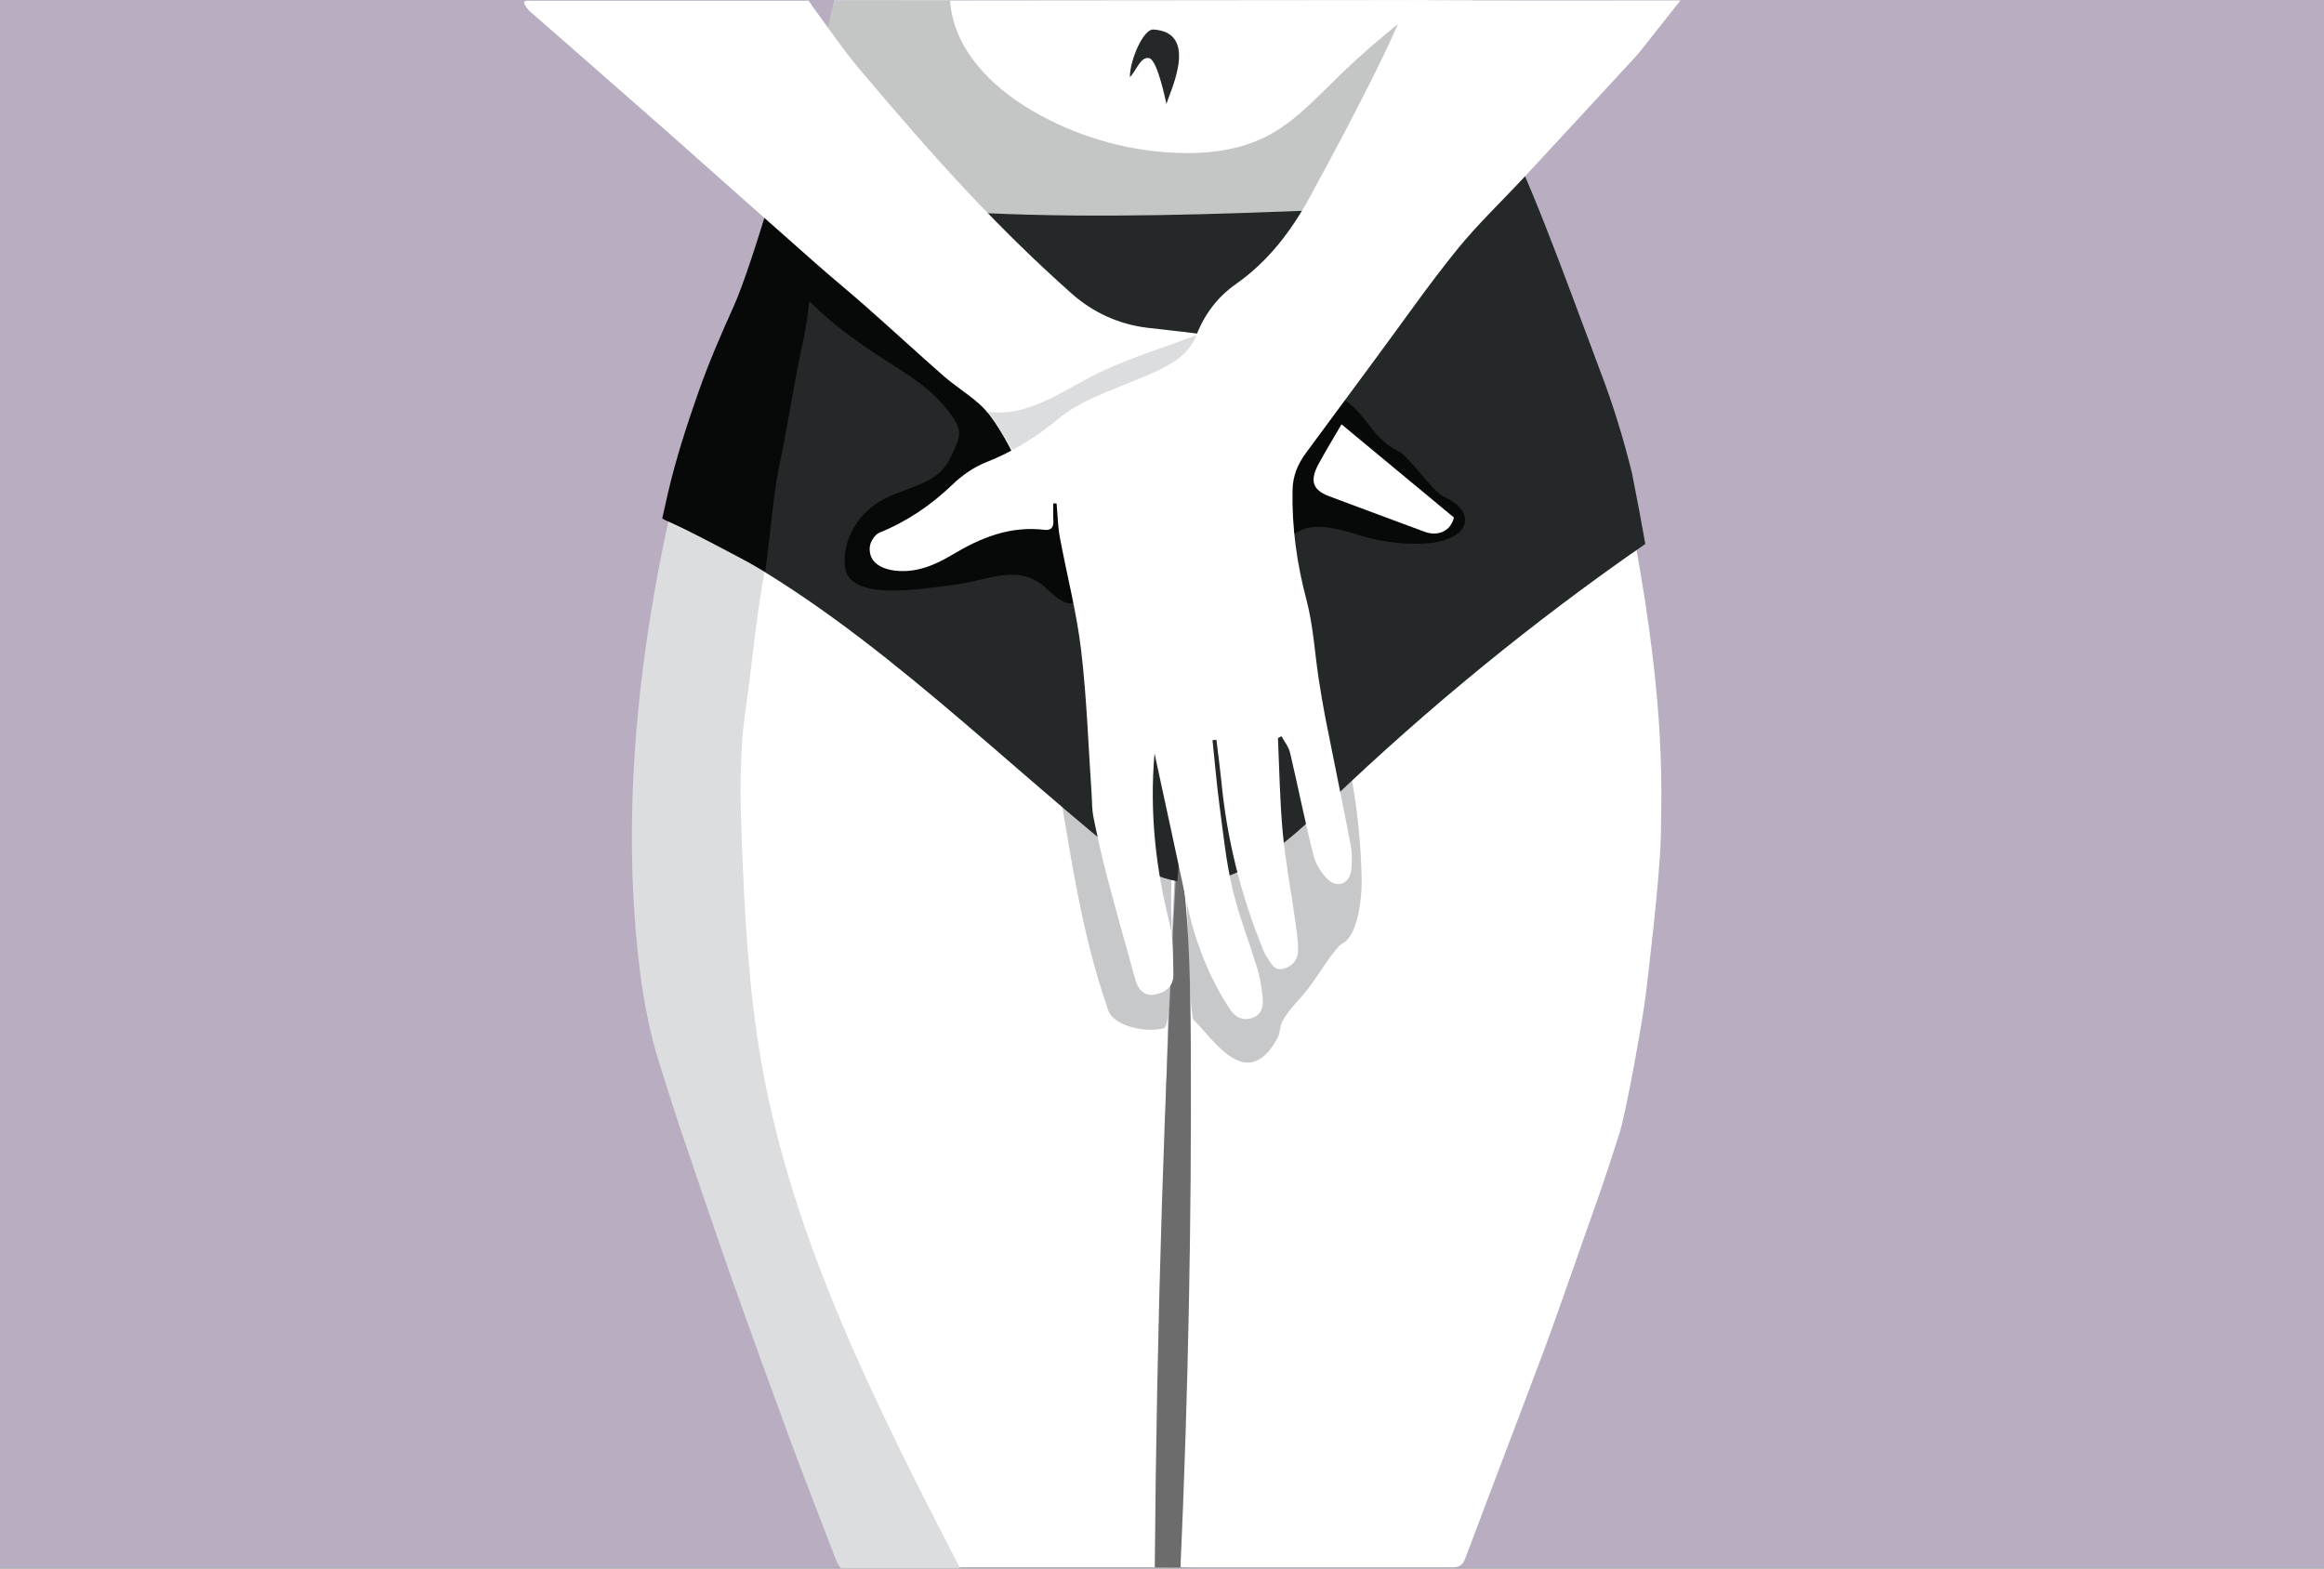 <?xml version="1.0" encoding="utf-8"?>
<!-- Generator: Adobe Illustrator 18.1.1, SVG Export Plug-In . SVG Version: 6.00 Build 0)  -->
<svg version="1.1" id="Layer_1" xmlns="http://www.w3.org/2000/svg" xmlns:xlink="http://www.w3.org/1999/xlink" x="0px" y="0px"
	 viewBox="0 0 1960 1323" enable-background="new 0 0 1960 1323" xml:space="preserve">
<rect x="0" y="0" width="1960" height="1323" fill="#808080" stroke="none"/>
<rect fill="#B9AEC1" width="1960" height="1322.5"/>
<g>
	<path fill="#252828" d="M876.7,53.3c23.2-26.1,56.4-43.2,91.2-46.8c23-2.4,49.1,2.4,63,20.9c17.8,23.8,5.6,61.1-19.8,76.5
		s-58.5,12.4-85.6,0.4c-23-10.2-44.7-29.2-47.4-54.3"/>
</g>
<path fill="#FFFFFF" d="M1367.6,398.3c-7-27.2-15.5-54.2-25.6-80.2c-18.3-46.7-35.7-94.1-58.3-138.3
	c-26.7-52.3-33.8-109.3-41.8-166.5c-0.6-4.5-0.4-8.7-0.6-13.3L703.7,0.5c-3,15.7-6.4,36.9-9.4,45.6c-10.2,29.1-50.8,178-70,219.8
	c-10.3,22.5-20.3,45.4-28.6,68.9c-9.5,26.6-18.3,53.7-24.7,81.3c-41.6,179.1-39.5,311.6-28.8,398c3.4,27.1,8.4,53.7,16.6,79.6
	c5.6,17.5,11,35.1,16.8,52.5c5.4,16,33.1,97.7,41.9,122.5c17.2,48.5,34.7,96.9,52.5,145.2c11.3,30.7,23.3,61.1,34.9,91.7
	c6.2,16.3,6.1,16.3,21.9,16.3c82.5,0,165,0,247.5,0c2.6,0,5.2,0,9.1,0c0-136.3,0-272.1,0-408c1.1-0.5,4.5-223,4.6-124.4
	c1.6,2.8,5.1-187.5,9.5,9.4c0.1,2.7-5.8,127.9-5.8,130.8c0,126.1,0,252.1,0,378.2c0,4.2,0,8.5,0,13.4c3.5,0.3,6.3,0.6,9.2,0.6
	c74.3,0,148.7,0,223,0.1c5.7,0,9.4-0.8,11.9-7.6c22.6-60.4,45.8-120.5,68.4-181c7.3-19.5,33.5-94.8,39.9-112.7
	c7.7-21.4,14.8-43.1,21.7-64.8c5.7-18,20.1-97.8,22.5-119.4c1.4-12.3,11.4-93,12.4-131C1402.2,637.4,1401.6,563.8,1367.6,398.3z
	 M983.8,87.8c-0.1,0.5-7.2-36.7-14.5-38.7c-7.3-1.9-11,10.7-16.4,16c0-14.6,11.4-40.6,19.7-40.2C1013.4,27.2,984.5,81.7,983.8,87.8z
	"/>
<g>
	<path fill="#C4C5C5" d="M1273.6,0.2l-68.7,0.2c-27.8,20.5-53.6,42.1-78.3,66.3c-18,17.6-35.5,36.4-57.8,48
		c-23.6,12.2-50.9,15.4-77.5,14.2c-42.6-1.8-84.7-14.3-121.4-35.9c-34.8-20.5-66.1-52.4-68.6-92.6h-97.6c-4.7,15.2-7.3,34.8-11.7,62
		c-5.9,36.9,4.2,75.6,28.7,103.9c24.5,28.3,58.5,46.7,93.3,60.2c86.1,33.4,184.1,39.7,271,8.3c86.9-31.3,160.6-102.3,186.5-190.9
		c3.8-13,6.6-26.9,3.3-40.1C1274.4,2.5,1274.1,1.7,1273.6,0.2z"/>
</g>
<g>
	<path fill="#C7C8CA" d="M890.4,648.5c12.3,68.2,19.7,132.6,44.2,203.5c4.8,14,33,19.4,47.1,15.2c10.5-3.1,1.2-187.8,12.2-187
		c7.9,0.6,7.2,174.8,12.9,180.2c16.1,15.2,44.9,63.1,70.7,14.9c2.3-4.2,1.7-9.6,4-13.8c6.3-11.4,13.9-17.4,21.8-27.7
		c8-10.3,22.5-34.7,28.9-38c13.2-6.8,16.5-39.4,16.2-54.2c-1.1-59.2-12.2-118.2-32.5-173.8c-29.9,5.5-59.9-8.5-90.3-8.3
		c-40,0.4-75.1,25-107.3,48.7c-13.5,9.9-28.6,23.4-26.2,40"/>
</g>
<g>
	<g>
		<path fill="#6C6C6C" d="M995.6,1322.1c6.5-146,9.4-292.4,8.7-438.8c-0.3-58-1.2-117-11.1-172.3c-11.3,203.1-17.7,407.1-19.3,611.1
			H995.6z"/>
	</g>
</g>
<g>
	<path fill="#DCDDDE" d="M702.3,1308.6c3,8,4.6,12.1,7.2,14.2h100.2c-70-136-140.6-274.6-167.3-425.1
		c-10.7-60.5-14.2-122.1-16.6-183.5c-1.5-38.2-2.6-76.7,2.9-114.5c7-47.7,12.3-123,29.2-168.1c2.3-6.1,16.7,17.4,16.2,10.9
		c-0.7-8.5-6.2-15.7-11.6-22.3c-21.8-26.5-46.2-50.9-72.8-72.7c-8.2,23.5-15.8,47.5-21.4,71.8c-41.6,179.1-39.5,311.6-28.8,398
		c3.4,27.1,8.4,53.7,16.6,79.6c5.6,17.5,11,35.1,16.8,52.5c5.4,16,33.1,97.7,41.9,122.5c17.2,48.5,34.7,96.9,52.5,145.2
		C678.7,1247.6,690.7,1278,702.3,1308.6z"/>
</g>
<g>
	<path fill="#252828" d="M1376.3,398.7c-7.1-28.6-15.7-56.9-26.1-84.1c-18.6-49-53.5-146.9-76.5-193.2c-0.1-0.1,9.2,13.8,9.1,13.7
		c-19.7,2.1-31.7,37.1-51.5,37.7c-194.1,6.2-388.8,22-579.2-12.3c-12.2,41.2-24.6,80.5-32.9,99.3c-10.5,23.6-20.6,47.6-29.1,72.3
		c-9.6,27.9-18.7,56.3-25.2,85.3c-1.6,7.1-3.1,14.1-4.6,21C694,495,805.6,605.7,921.3,702.3c21.8,18.2,45.1,36.5,71.7,41
		c1.2-19.5,2.5-28.8,4,0.6c46.7,5.3,88-32.8,124-67.3c83.8-80.2,173-153,266.6-217.8C1384.3,440.1,1380.6,420.1,1376.3,398.7z"/>
</g>
<g>
	<path fill="#070909" d="M652.1,159.5c-12.4,41.2-25,80.5-33.5,99.3c-10.7,23.6-21,47.6-29.7,72.3c-9.8,27.9-19,56.3-25.7,85.3
		c-1.6,7.1-3.2,14.1-4.7,21c17.8,7.4,69.8,35.3,86.9,44.4c4-27.6,6.6-65.2,12.5-92.4c6.1-28,12-68.1,18.2-95.8
		c11.4-50.2,5.5-83.2,21.8-126.9C682.7,164.5,667.3,162.2,652.1,159.5z"/>
</g>
<g>
	<path fill="#070909" d="M643.3,188c13.3,52,59.2,87.5,103.7,116c18.6,11.9,38,23.7,51.7,41.3c13.7,17.6,12.5,20.5,2.9,40.7
		c-10.4,21.9-33.2,23.8-54.7,34.2c-21.5,10.4-37.2,34-34.2,58.2c3.6,29.2,63.8,18.3,92.4,14.8c28.6-3.5,54.2-18.9,77.6,3.4
		c52.5,50.2,10.6-68.5,62.7-74.9c13.4-1.6,11.3-13.2-38.8-94.3S774.3,186.5,683,164.6c-8.8-2.1-18.5-3.8-26.6,0.3
		c-8.1,4.1-12.5,16.5-5.9,22.8"/>
</g>
<g>
	<path fill="#070909" d="M1083.5,472.5c-7.9-11.8,7.6-26.4,23.7-27.9c16.1-1.5,31.5,4.9,46.9,9c15.2,4,31.3,5.6,47.2,4.9
		c14.8-0.7,32.6-6.1,34.2-18.3c1.2-9-7.7-16.9-17.4-21c-9.7-4.1-29.6-34.5-39.1-38.9c-22.3-10.4-26.6-32.7-47.9-44.5
		c-24.2-13.3-57.5,21.1-72.8,41.7c-15.3,20.5-6,50.9,19.2,62.9"/>
</g>
<path fill="#FFFFFF" d="M681.6,0.6c0.9,0,2.4,3.2,3,3.9c13.7,18.5,26.6,37.7,41.5,55.3c29.6,34.9,59.4,69.7,90.8,103
	c27.7,29.5,56.7,58,87,84.9c17.5,15.5,39.1,25.7,63.2,28.7c16,2,69.8,7.1,72.7,11.2c4.1,6.1,0.2,12.7-5.6,18.5
	c-10.3,10.6-19.4,22.4-28.3,34.2c-3.4,4.5-4.2,10.9-7.3,15.7c-9.2,14.2-23,21.8-38.6,27.7c-24.8,9.2-49,20.1-73.8,29.3
	c-19.4,7.2-14.9,6.4-21.8-8.8c-8.6-18.8-17.4-38-29.9-54.3c-10-13-25.8-21.5-38.5-32.6c-21.9-19.2-43.3-39-65.2-58.3
	c-14.2-12.6-28.9-24.5-43.1-37.1c-42.4-37.4-84.6-75-126.9-112.5C534.4,86.3,508,63,481.5,39.8c-11.2-9.9-34.7-30.2-35.1-30.6
	c-5.2-6.2-5.9-8.6-1.2-8.6C521.1,0.7,605.8,0.6,681.6,0.6z"/>
<g>
	<path fill="#DCDDDE" d="M831.3,346.9c29.3,5.6,57.3-11.9,83.4-26.3c32-17.6,67.4-27,101.3-40.7c1.2-0.5,1.1-5.3,2.4-5
		c2.6,0.7,3.1,4.1,2.8,6.7c-1.1,8.6-5.7,16.3-10.3,23.6c-12.5,20.1-25.4,40.8-44.5,54.8c-19.6,14.3-44.1,20.3-68.3,22.2
		c-13.2,1-16.9,17.9-29.2,12.8s-25.1-34.2-34.5-46"/>
</g>
<path fill="#FFFFFF" d="M1187.7,0.2c-7,16.5-14.2,32.8-22,48.9c-19.2,39.5-39.9,78.3-60.9,116.9c-15.7,28.8-35.2,54.5-62.6,73.7
	c-15.5,10.9-26.6,25.6-33.6,44.1c-3.2,8.6-11.3,16.8-19.3,21.8c-12.7,7.9-27.1,13.2-41,18.9c-19.4,7.9-39,15-55.5,28.6
	c-18.4,15.3-38.5,27.9-61.1,36.8c-10.4,4.1-20.4,11.1-28.5,18.9c-18.1,17.4-38.2,31-61.5,40.5c-3.8,1.5-7.6,7.5-8.1,11.7
	c-1.3,11.7,7.3,18.6,21.2,20.3c17.9,2.1,33.6-4.6,48-13.2c24.3-14.6,49.2-24.7,78.1-21.2c5.5,0.7,7.8-2.1,7.5-7.6
	c-0.3-4.9-0.1-9.8-0.1-14.7c0.9,0,1.9,0.1,2.8,0.1c0.9,9.4,1,19,2.7,28.2c5.9,31.9,14.2,63.4,18,95.5c4.8,40.5,6.1,81.4,8.9,122.2
	c0.4,6.1,0.2,12.3,1.4,18.2c3.4,16.5,6.9,33,11.2,49.2c7.8,29.7,16.1,59.3,24.4,88.9c2.1,7.6,7.5,13.4,15.6,12.1
	c8.9-1.4,16.6-6.6,16.3-17.1c-0.4-14.3,0.3-29.1-3.1-42.7c-11.7-46.6-17.1-93.5-12.8-143.8c9.3,42.9,18.1,83.7,26.8,124.5
	c7,32.8,18.4,63.8,37.2,91.9c4.4,6.5,10.3,9.1,17.6,7.1c7.7-2.2,10.4-8.7,9.7-16.1c-0.8-8.5-2-17.1-4.4-25.2
	c-6.8-22.7-15.7-44.8-21.1-67.7c-5.4-22.9-7.8-46.4-10.9-69.8c-2.5-18.5-4-37.2-6-55.8c1.1-0.1,2.2-0.2,3.3-0.3
	c1.4,11.7,3,23.4,4.2,35.2c4.7,48.9,16.5,95.9,35,141.4c0.9,2.3,1.9,4.7,3.4,6.7c3.6,5,6,12.4,14.7,9.6c7.8-2.5,11.8-8.3,11.6-16.2
	c-0.1-7.5-1.1-15-2.2-22.4c-3.5-25.1-8.3-50.2-10.7-75.4c-2.5-26.6-2.9-53.5-4.1-80.2c0-0.3,1.1-0.6,3-1.7c2.5,4.6,6,8.9,7.2,13.8
	c6.8,28.9,12.5,58,19.8,86.8c1.9,7.4,6.7,15.1,12.3,20.3c8.3,7.8,18.4,3.1,19.6-8.5c0.7-7.1,0.7-14.5-0.7-21.4
	c-6.8-35.5-14.2-70.9-21.2-106.4c-2.1-10.9-3.9-21.8-5.6-32.7c-3.4-22.3-4.6-45.1-10.3-66.7c-8.1-30.5-12.4-61-11.8-92.5
	c0.2-12.3,4.3-22.1,11.3-31.6c19.8-26.7,39.5-53.5,59.2-80.2c22.6-30.5,44.3-61.8,68.2-91.3c17.5-21.6,37.9-40.9,56.9-61.4
	c31.5-33.9,62.8-67.9,94.2-101.9c1.2-1.3,2.4-2.7,3.5-4.1c11.3-14.3,22.5-28.5,33.8-42.8H1187.7z"/>
<path fill="#FFFFFF" d="M1131.4,357.9c31.9,26.4,63.3,52.5,94.8,78.6c-2.6,11.2-13,16.3-24.8,12c-26.9-10-53.8-19.9-80.6-30
	c-14-5.3-16.4-13.3-8.5-27.6C1118,380.5,1124.1,370.3,1131.4,357.9z"/>
</svg>
